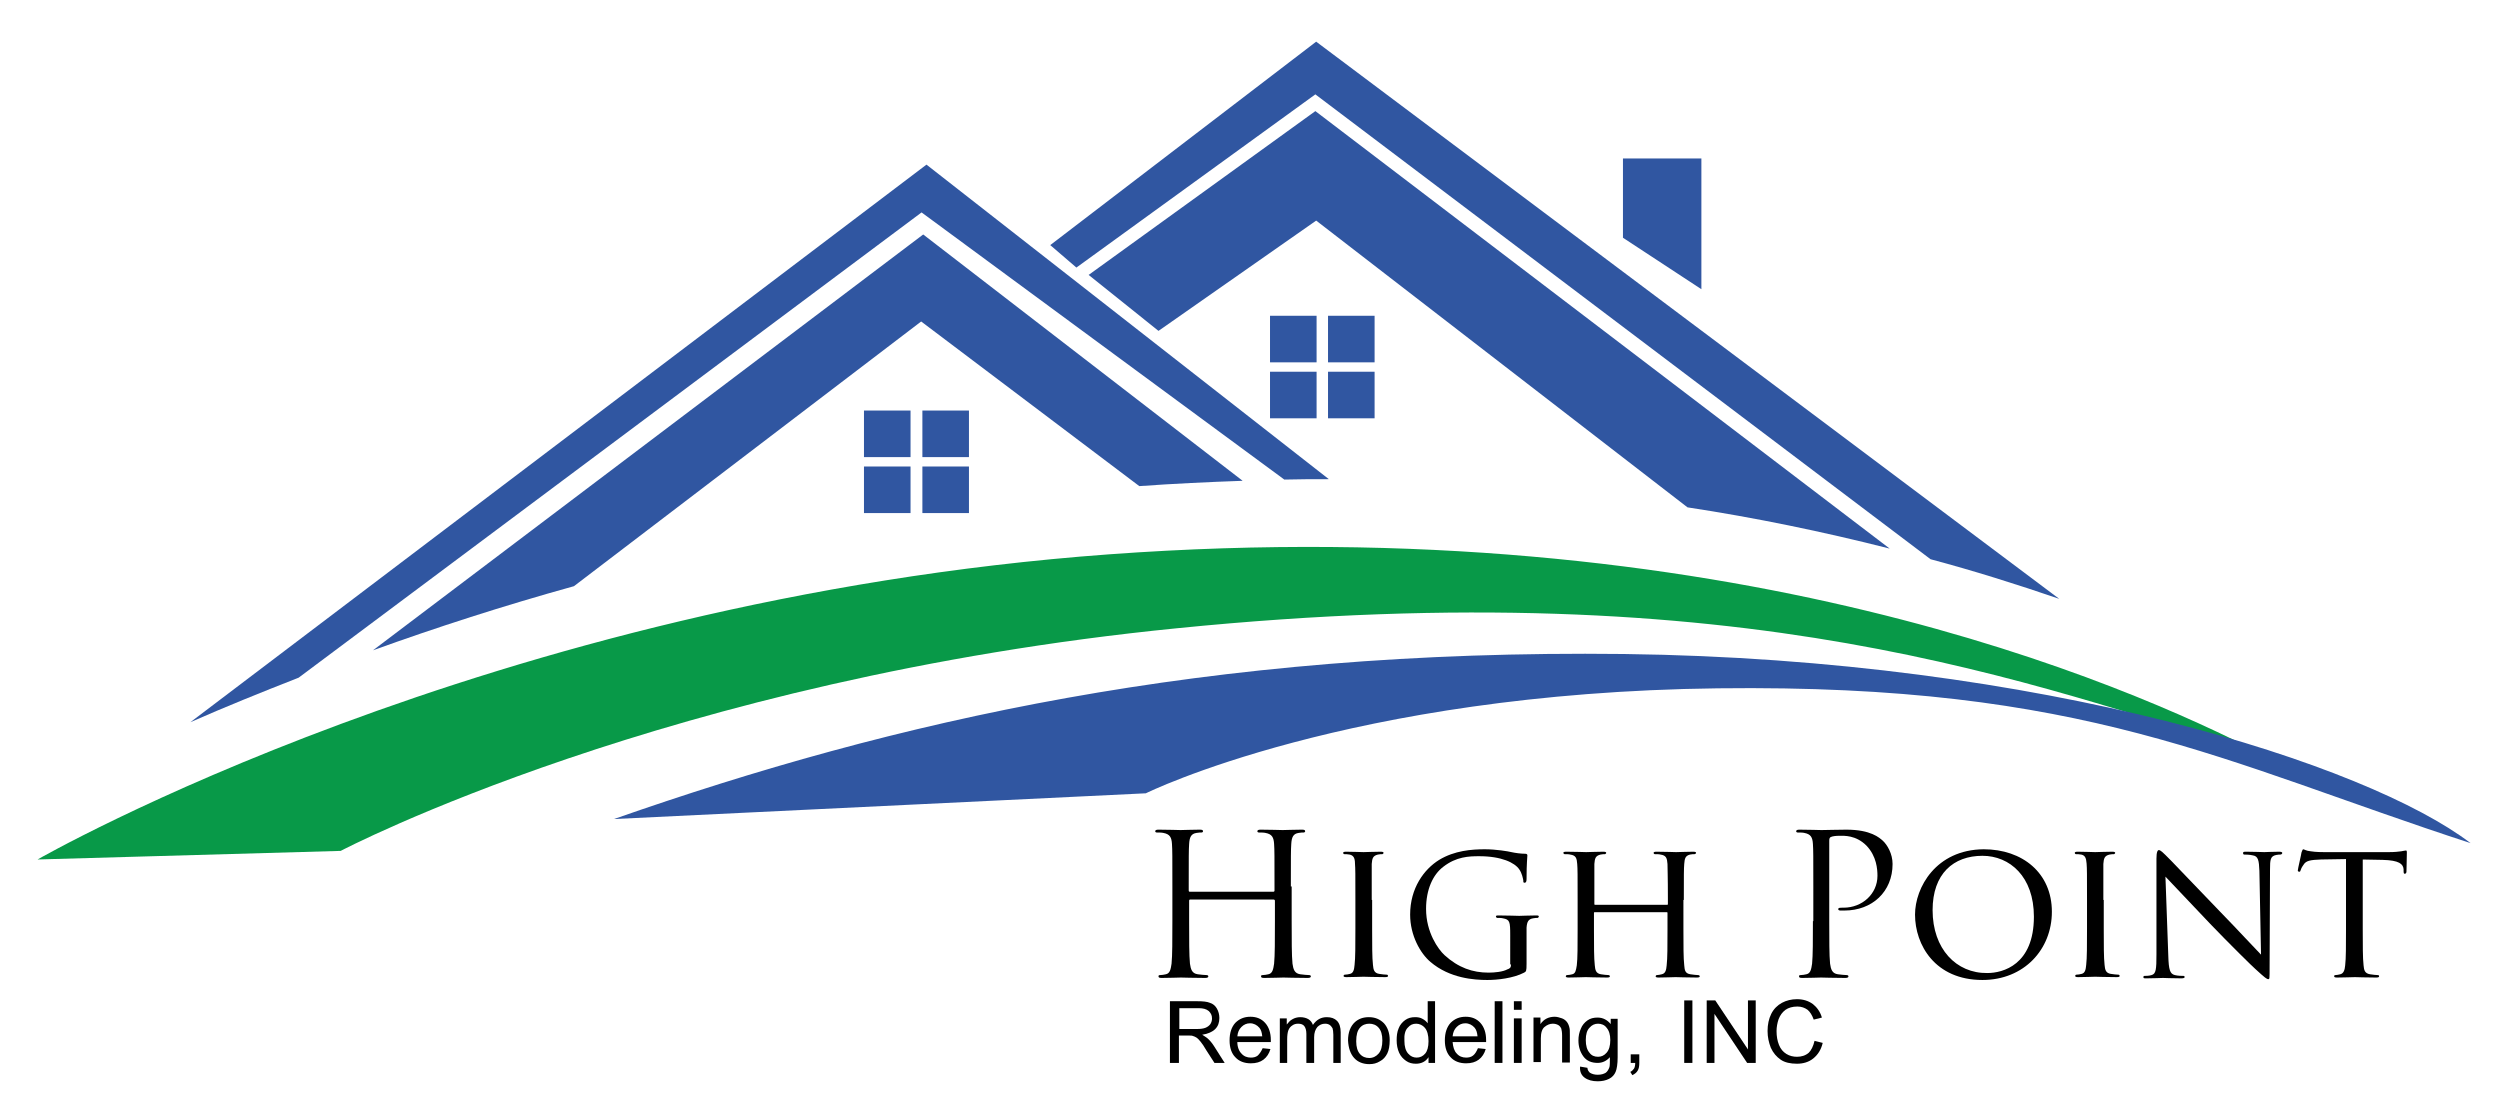<?xml version="1.0" encoding="UTF-8"?> <svg xmlns="http://www.w3.org/2000/svg" xmlns:xlink="http://www.w3.org/1999/xlink" version="1.1" id="Layer_1" x="0px" y="0px" viewBox="0 0 612 274" style="enable-background:new 0 0 612 274;" xml:space="preserve"> <style type="text/css"> .st0{fill-rule:evenodd;clip-rule:evenodd;fill:#3056A1;} .st1{fill-rule:evenodd;clip-rule:evenodd;fill:#089948;} </style> <path class="st0" d="M314.4,117.4c3.6-0.1,7.3-0.1,10.9-0.1l-98.5-77L46.6,176.8c8.4-3.7,17.3-7.3,26.5-10.9L225.6,52L314.4,117.4z M140.5,143.5c-17.3,4.8-33.7,10.1-49.2,15.7L226,57.4l78.2,60.3c-8.5,0.3-16.9,0.7-25.3,1.3l-53.4-40.3L140.5,143.5z M462.6,134.3 c-16.5-4.2-33.1-7.6-49.5-10.1L322.2,54l-38.6,27l-17.1-13.7L322,27.2L462.6,134.3z M504.1,146.6c-10.5-3.6-21-6.9-31.5-9.7 L322,23.1l-58.5,42.4l-6.4-5.5l65.1-49.8L504.1,146.6z"></path> <path class="st0" d="M397.3,38.8h19.2v32l-19.2-12.6V38.8z"></path> <path class="st0" d="M211.5,100.5h11.4v11.4h-11.4V100.5z"></path> <path class="st0" d="M225.8,100.5h11.4v11.4h-11.4V100.5z"></path> <path class="st0" d="M211.5,114.2h11.4v11.4h-11.4V114.2z"></path> <path class="st0" d="M225.8,114.2h11.4v11.4h-11.4V114.2z"></path> <path class="st0" d="M310.9,77.3h11.4v11.4h-11.4V77.3z"></path> <path class="st0" d="M325.1,77.3h11.4v11.4h-11.4V77.3z"></path> <path class="st0" d="M310.9,91h11.4v11.4h-11.4V91z"></path> <path class="st0" d="M325.1,91h11.4v11.4h-11.4V91z"></path> <path class="st1" d="M9.2,210.4c0,0,110.6-63.6,262.3-74.7c151.7-11.1,248.8,31.7,282.1,48.8c-57-17-124.9-44.8-265.5-30.7 c-124.6,12.4-204.7,54.5-204.7,54.5L9.2,210.4z"></path> <path class="st0" d="M150.3,200.5c68.6-24,144.7-41.6,247.3-40.4c102.6,1.3,181.9,27,207.2,46.3c-61.1-19.9-94-39-184.3-37.9 c-90.4,1.1-140,25.7-140,25.7L150.3,200.5z"></path> <path d="M288.6,260.2v-6.7h2.3c0.5,0,0.9,0,1.1,0.1c0.3,0.1,0.6,0.2,0.9,0.4c0.3,0.2,0.6,0.5,1,1c0.4,0.5,0.9,1.2,1.4,2.1l2,3.1h2.5 l-2.6-4.1c-0.5-0.8-1.1-1.5-1.7-2c-0.3-0.2-0.7-0.5-1.2-0.8c1.4-0.2,2.5-0.7,3.2-1.4c0.7-0.7,1-1.6,1-2.7c0-0.8-0.2-1.6-0.6-2.3 c-0.4-0.7-1-1.2-1.7-1.4c-0.7-0.3-1.7-0.4-3.1-0.4h-6.7v15.1H288.6z M288.6,246.8h4.8c1.1,0,1.9,0.2,2.5,0.7c0.5,0.5,0.8,1,0.8,1.8 c0,0.5-0.1,0.9-0.4,1.4c-0.3,0.4-0.7,0.7-1.2,0.9c-0.5,0.2-1.2,0.3-2.1,0.3h-4.3V246.8z"></path> <path d="M307.9,258.4c-0.5,0.4-1.1,0.5-1.7,0.5c-0.9,0-1.7-0.3-2.3-1c-0.6-0.6-1-1.6-1-2.8h8.2c0-0.2,0-0.4,0-0.5 c0-1.8-0.5-3.2-1.4-4.2c-0.9-1-2.1-1.5-3.6-1.5c-1.5,0-2.7,0.5-3.7,1.5c-0.9,1-1.4,2.4-1.4,4.3c0,1.8,0.5,3.2,1.4,4.1 c0.9,1,2.2,1.5,3.8,1.5c1.3,0,2.3-0.3,3.1-0.9s1.4-1.5,1.7-2.6l-1.9-0.2C308.7,257.5,308.3,258,307.9,258.4z M303.9,251.4 c0.6-0.6,1.3-0.9,2.1-0.9c0.9,0,1.7,0.4,2.3,1.1c0.4,0.5,0.6,1.1,0.7,2.1h-6.1C303,252.7,303.3,252,303.9,251.4z"></path> <path d="M315.1,260.2v-5.7c0-1,0.1-1.8,0.3-2.3c0.2-0.5,0.5-0.9,1-1.2c0.4-0.3,0.9-0.4,1.4-0.4c0.7,0,1.2,0.2,1.5,0.6 c0.3,0.4,0.5,1,0.5,1.9v7.1h1.9v-6.3c0-1.1,0.3-1.9,0.8-2.5c0.5-0.5,1.1-0.8,1.9-0.8c0.4,0,0.8,0.1,1.1,0.3c0.3,0.2,0.5,0.5,0.7,0.8 c0.1,0.3,0.2,0.9,0.2,1.6v6.9h1.8v-7.5c0-1.2-0.3-2.2-0.9-2.8c-0.6-0.6-1.4-0.9-2.5-0.9c-1.4,0-2.5,0.6-3.4,1.9 c-0.2-0.6-0.6-1.1-1.1-1.4c-0.5-0.3-1.2-0.5-2-0.5c-0.7,0-1.4,0.2-1.9,0.5c-0.6,0.3-1,0.8-1.4,1.3v-1.5h-1.7v10.9H315.1z"></path> <path d="M331.5,259c0.9,1,2.2,1.5,3.7,1.5c1,0,1.8-0.2,2.6-0.7c0.8-0.4,1.4-1.1,1.8-1.9c0.4-0.8,0.6-1.9,0.6-3.3 c0-1.7-0.5-3.1-1.4-4.1c-1-1-2.2-1.5-3.7-1.5c-1.4,0-2.5,0.4-3.4,1.2c-1.1,1-1.7,2.5-1.7,4.5C330.1,256.6,330.6,258,331.5,259z M332.9,251.6c0.6-0.7,1.4-1,2.3-1c0.9,0,1.7,0.3,2.3,1c0.6,0.7,0.9,1.7,0.9,3.1c0,1.4-0.3,2.5-0.9,3.2c-0.6,0.7-1.4,1.1-2.3,1.1 c-0.9,0-1.7-0.3-2.3-1c-0.6-0.7-0.9-1.7-0.9-3.1C332,253.3,332.3,252.3,332.9,251.6z"></path> <path d="M351.3,260.2v-15.1h-1.8v5.4c-0.3-0.4-0.7-0.8-1.3-1.1c-0.5-0.3-1.1-0.4-1.8-0.4c-0.9,0-1.7,0.2-2.4,0.7 c-0.7,0.5-1.3,1.2-1.6,2c-0.4,0.9-0.5,1.9-0.5,3c0,1.1,0.2,2.1,0.6,3c0.4,0.9,1,1.5,1.7,2c0.7,0.5,1.5,0.7,2.4,0.7 c1.3,0,2.4-0.5,3.1-1.6v1.4H351.3z M344.6,251.6c0.6-0.7,1.2-1,2.1-1c0.8,0,1.6,0.4,2.1,1c0.6,0.7,0.9,1.8,0.9,3.3 c0,1.4-0.3,2.4-0.8,3c-0.6,0.7-1.3,1-2.1,1c-0.8,0-1.5-0.3-2.1-1c-0.6-0.7-0.9-1.7-0.9-3.1C343.7,253.3,344,252.2,344.6,251.6z"></path> <path d="M360.6,258.4c-0.5,0.4-1.1,0.5-1.7,0.5c-0.9,0-1.7-0.3-2.3-1c-0.6-0.6-0.9-1.6-1-2.8h8.2c0-0.2,0-0.4,0-0.5 c0-1.8-0.5-3.2-1.4-4.2c-0.9-1-2.1-1.5-3.6-1.5c-1.5,0-2.7,0.5-3.7,1.5c-0.9,1-1.4,2.4-1.4,4.3c0,1.8,0.5,3.2,1.4,4.1 c0.9,1,2.2,1.5,3.8,1.5c1.3,0,2.3-0.3,3.1-0.9s1.4-1.5,1.7-2.6l-1.9-0.2C361.4,257.5,361.1,258,360.6,258.4z M356.6,251.4 c0.6-0.6,1.3-0.9,2.1-0.9c0.9,0,1.7,0.4,2.3,1.1c0.4,0.5,0.6,1.1,0.7,2.1h-6.1C355.7,252.7,356,252,356.6,251.4z"></path> <path d="M367.8,260.2v-15.1h-1.9v15.1H367.8z"></path> <path d="M372.5,247.2v-2.1h-1.9v2.1H372.5z M372.5,260.2v-10.9h-1.9v10.9H372.5z"></path> <path d="M377.2,260.2v-6c0-1.4,0.3-2.3,0.9-2.8c0.6-0.5,1.3-0.8,2-0.8c0.5,0,0.9,0.1,1.3,0.3c0.4,0.2,0.6,0.5,0.8,0.9 c0.1,0.4,0.2,0.9,0.2,1.7v6.6h1.9v-6.7c0-0.9,0-1.5-0.1-1.8c-0.1-0.5-0.3-1-0.6-1.4c-0.3-0.4-0.7-0.7-1.2-0.9 c-0.6-0.2-1.2-0.4-1.8-0.4c-1.5,0-2.7,0.6-3.5,1.8v-1.6h-1.7v10.9H377.2z"></path> <path d="M387.9,263.8c0.8,0.6,1.9,0.9,3.2,0.9c1.1,0,2-0.2,2.8-0.6c0.8-0.4,1.3-1,1.6-1.7c0.3-0.7,0.5-1.9,0.5-3.6v-9.4h-1.7v1.3 c-0.8-1-1.9-1.6-3.2-1.6c-1,0-1.8,0.2-2.5,0.7c-0.7,0.5-1.3,1.2-1.6,2c-0.4,0.9-0.6,1.8-0.6,2.9c0,1.5,0.4,2.8,1.2,3.9 c0.8,1.1,2,1.6,3.5,1.6c1.2,0,2.2-0.5,3-1.4c0,1.2,0,2-0.1,2.4c-0.2,0.6-0.5,1.1-0.9,1.4c-0.5,0.3-1.1,0.5-2,0.5 c-0.8,0-1.4-0.2-1.9-0.5c-0.3-0.3-0.6-0.7-0.6-1.2l-1.8-0.3C386.7,262.3,387.1,263.2,387.9,263.8z M389.1,251.6c0.6-0.7,1.3-1,2.1-1 c0.8,0,1.6,0.3,2.1,1c0.6,0.7,0.9,1.7,0.9,3c0,1.4-0.3,2.4-0.9,3.1c-0.6,0.7-1.3,1-2.1,1c-0.9,0-1.6-0.3-2.1-1 c-0.6-0.7-0.9-1.7-0.9-3.1C388.2,253.2,388.5,252.2,389.1,251.6z"></path> <path d="M400.3,260.2c0,0.6-0.1,1.1-0.3,1.4c-0.2,0.3-0.5,0.6-0.9,0.8l0.5,0.8c0.6-0.3,1-0.6,1.3-1.1c0.3-0.5,0.4-1.1,0.4-1.9v-2.1 h-2.1v2.1H400.3z"></path> <path d="M316,217c0-7.5,0-8.8,0.1-10.4c0.1-1.7,0.5-2.5,1.8-2.7c0.6-0.1,0.9-0.1,1.2-0.1c0.2,0,0.4-0.1,0.4-0.3 c0-0.3-0.2-0.4-0.8-0.4c-1.4,0-4.5,0.1-4.7,0.1c-0.2,0-3.3-0.1-5.4-0.1c-0.5,0-0.8,0.1-0.8,0.4c0,0.2,0.2,0.3,0.4,0.3 c0.4,0,1.2,0,1.6,0.1c1.6,0.3,2,1.1,2.1,2.7c0.1,1.5,0.1,2.9,0.1,10.4v1c0,0.2-0.1,0.3-0.3,0.3h-20.4c-0.1,0-0.3,0-0.3-0.3v-1 c0-7.5,0-8.8,0.1-10.4c0.1-1.7,0.5-2.5,1.8-2.7c0.6-0.1,0.9-0.1,1.2-0.1c0.2,0,0.4-0.1,0.4-0.3c0-0.3-0.2-0.4-0.8-0.4 c-1.4,0-4.5,0.1-4.7,0.1c-0.2,0-3.3-0.1-5.4-0.1c-0.5,0-0.8,0.1-0.8,0.4c0,0.2,0.2,0.3,0.4,0.3c0.4,0,1.2,0,1.6,0.1 c1.6,0.3,2,1.1,2.1,2.7c0.1,1.5,0.1,2.9,0.1,10.4v8.5c0,4.6,0,8.4-0.2,10.4c-0.2,1.4-0.4,2.4-1.4,2.6c-0.4,0.1-1,0.2-1.4,0.2 c-0.3,0-0.4,0.1-0.4,0.3c0,0.3,0.2,0.4,0.8,0.4c1.4,0,4.5-0.1,4.7-0.1c0.2,0,3.3,0.1,5.9,0.1c0.5,0,0.8-0.1,0.8-0.4 c0-0.1-0.1-0.3-0.4-0.3c-0.4,0-1.5-0.1-2.2-0.2c-1.4-0.2-1.7-1.2-1.9-2.6c-0.2-2-0.2-5.8-0.2-10.4v-5c0-0.2,0.1-0.3,0.3-0.3h20.4 c0.1,0,0.3,0.1,0.3,0.3v5c0,4.6,0,8.4-0.2,10.4c-0.2,1.4-0.4,2.4-1.4,2.6c-0.4,0.1-1,0.2-1.4,0.2c-0.3,0-0.4,0.1-0.4,0.3 c0,0.3,0.2,0.4,0.8,0.4c1.4,0,4.5-0.1,4.7-0.1c0.2,0,3.3,0.1,5.9,0.1c0.5,0,0.8-0.1,0.8-0.4c0-0.1-0.1-0.3-0.4-0.3 c-0.4,0-1.5-0.1-2.2-0.2c-1.4-0.2-1.7-1.2-1.9-2.6c-0.2-2-0.2-5.8-0.2-10.4V217z"></path> <path d="M335.8,220.3c0-6.3,0-7.5,0-8.8c0.1-1.4,0.3-2,1.5-2.3c0.5-0.1,0.8-0.1,1.1-0.1c0.1,0,0.3-0.2,0.3-0.3 c0-0.2-0.2-0.3-0.7-0.3c-1.3,0-4,0.1-4.2,0.1c-0.2,0-2.9-0.1-4.3-0.1c-0.5,0-0.7,0.1-0.7,0.3c0,0.1,0.1,0.3,0.3,0.3 c0.3,0,0.8,0,1.3,0.1c0.9,0.2,1.3,0.8,1.3,2.2c0.1,1.3,0.1,2.5,0.1,8.8v7.2c0,3.9,0,7.2-0.2,8.8c-0.1,1.2-0.3,2-1.1,2.2 c-0.4,0.1-0.9,0.2-1.3,0.2c-0.2,0-0.3,0.2-0.3,0.3c0,0.2,0.2,0.3,0.7,0.3c1.3,0,3.9-0.1,4.2-0.1c0.2,0,2.9,0.1,5.3,0.1 c0.5,0,0.7-0.1,0.7-0.3c0-0.1-0.1-0.3-0.3-0.3c-0.4,0-1.3-0.1-1.9-0.2c-1.2-0.2-1.4-1-1.5-2.2c-0.2-1.7-0.2-4.9-0.2-8.8V220.3z"></path> <path d="M369.9,236.1c0,0.8-0.3,1-0.9,1.2c-1.1,0.6-3.1,0.8-4.6,0.8c-3.9,0-7.4-1.2-10.8-4.3c-1.5-1.4-4.5-5.5-4.5-11.3 c0-4.8,1.7-8.4,4.2-10.3c3.2-2.5,6.3-2.6,8.8-2.6c5.5,0,8.7,1.6,9.8,3.2c0.7,1,0.9,2.2,1,2.7c0,0.4,0,0.6,0.3,0.6 c0.3,0,0.5-0.2,0.5-0.9c0-4.1,0.2-5.2,0.2-5.8c0-0.2-0.1-0.4-0.5-0.4c-1.1,0-2.5-0.2-3.4-0.4c-0.8-0.2-3.8-0.7-6.5-0.7 c-3.2,0-7.4,0.3-11.2,2.6c-3.7,2.3-7.1,6.9-7.1,13.4c0,5.1,2.5,9.5,5,11.6c4.7,4,10.7,4.4,13.9,4.4c2.4,0,6.3-0.4,9-1.8 c0.5-0.3,0.6-0.3,0.6-2.2v-4.6c0-1.7,0-2.9,0-4.2c0.1-1.4,0.4-2.1,1.6-2.3c0.5-0.1,0.8-0.1,1.1-0.1c0.1,0,0.3-0.2,0.3-0.3 c0-0.3-0.2-0.3-0.7-0.3c-1.3,0-3.9,0.1-4.1,0.1c-0.2,0-3.1-0.1-5-0.1c-0.5,0-0.7,0-0.7,0.3c0,0.1,0.2,0.3,0.3,0.3 c0.4,0,1.1,0,1.4,0.1c1.7,0.3,1.8,0.8,1.8,4.1V236.1z"></path> <path d="M412.2,220.3c0-6.3,0-7.5,0.1-8.8c0.1-1.4,0.3-2,1.4-2.3c0.5-0.1,0.8-0.1,1.1-0.1c0.2,0,0.4-0.2,0.4-0.3 c0-0.2-0.2-0.3-0.7-0.3c-1.2,0-3.9,0.1-4.2,0.1c-0.2,0-2.9-0.1-4.8-0.1c-0.5,0-0.7,0.1-0.7,0.3c0,0.1,0.1,0.3,0.3,0.3 c0.4,0,1.1,0,1.4,0.1c1.4,0.2,1.6,0.9,1.7,2.3c0,1.3,0.1,2.5,0.1,8.9v0.9c0,0.2-0.1,0.2-0.2,0.2h-17.6c-0.1,0-0.2,0-0.2-0.2v-0.9 c0-6.3,0-7.6,0-8.9c0.1-1.4,0.3-2,1.5-2.3c0.5-0.1,0.8-0.1,1.1-0.1c0.1,0,0.3-0.2,0.3-0.3c0-0.2-0.2-0.3-0.7-0.3 c-1.3,0-4,0.1-4.2,0.1c-0.2,0-2.9-0.1-4.9-0.1c-0.5,0-0.7,0.1-0.7,0.3c0,0.1,0.2,0.3,0.3,0.3c0.4,0,1.1,0,1.4,0.1 c1.4,0.2,1.6,0.9,1.7,2.3c0.1,1.3,0.1,2.5,0.1,8.8v7.2c0,3.9,0,7.2-0.2,8.8c-0.2,1.2-0.3,2-1.1,2.2c-0.4,0.1-0.9,0.2-1.3,0.2 c-0.2,0-0.3,0.2-0.3,0.3c0,0.2,0.2,0.3,0.7,0.3c1.3,0,4-0.1,4.2-0.1c0.2,0,2.9,0.1,5.2,0.1c0.5,0,0.7-0.1,0.7-0.3 c0-0.1-0.1-0.3-0.3-0.3c-0.4,0-1.3-0.1-1.9-0.2c-1.2-0.2-1.4-1-1.5-2.2c-0.2-1.7-0.2-4.8-0.2-8.7v-4.1c0-0.2,0.1-0.2,0.2-0.2h17.6 c0.1,0,0.2,0,0.2,0.2v4.1c0,3.9,0,7-0.2,8.7c-0.1,1.2-0.3,2-1.2,2.2c-0.4,0.1-0.9,0.2-1.2,0.2c-0.2,0-0.3,0.2-0.3,0.3 c0,0.2,0.2,0.3,0.7,0.3c1.2,0,4-0.1,4.2-0.1c0.2,0,2.9,0.1,5.2,0.1c0.5,0,0.7-0.1,0.7-0.3c0-0.1-0.1-0.3-0.4-0.3 c-0.3,0-1.3-0.1-1.9-0.2c-1.3-0.2-1.4-1-1.5-2.2c-0.2-1.7-0.2-4.9-0.2-8.8V220.3z"></path> <path d="M443.8,225.5c0,4.6,0,8.4-0.2,10.4c-0.2,1.4-0.4,2.4-1.4,2.6c-0.4,0.1-1,0.2-1.4,0.2c-0.3,0-0.4,0.1-0.4,0.3 c0,0.3,0.2,0.4,0.8,0.4c1.4,0,4.5-0.1,4.6-0.1c0.2,0,3.3,0.1,5.9,0.1c0.5,0,0.8-0.1,0.8-0.4c0-0.1-0.1-0.3-0.4-0.3 c-0.4,0-1.5-0.1-2.2-0.2c-1.4-0.2-1.7-1.2-1.9-2.6c-0.2-2-0.2-5.8-0.2-10.4v-19.7c0-0.5,0.1-0.8,0.4-0.9c0.4-0.2,1.2-0.3,2.1-0.3 c1.1,0,4-0.2,6.6,2.4c2.5,2.6,2.7,5.8,2.7,7.4c0,4.4-3.7,7.8-8.3,7.8c-1,0-1.3,0-1.3,0.4c0,0.2,0.3,0.3,0.5,0.3c0.2,0,0.8,0,1,0 c6.8,0,11.8-4.6,11.8-11.4c0-2.5-1.3-4.7-2.4-5.7c-0.8-0.7-2.9-2.7-8.9-2.7c-2.2,0-5,0.1-6.1,0.1c-0.4,0-3.3-0.1-5.4-0.1 c-0.5,0-0.8,0.1-0.8,0.4c0,0.2,0.2,0.3,0.4,0.3c0.4,0,1.3,0,1.6,0.1c1.6,0.3,2,1.1,2.1,2.7c0.1,1.5,0.1,2.9,0.1,10.4V225.5z"></path> <path d="M468.8,223.9c0,7.4,4.9,16,16.5,16c10.2,0,17-7.5,17-16.7c0-9.5-7.2-15.3-16.7-15.3C473.9,208,468.8,217.3,468.8,223.9z M473.1,222.8c0-8.9,5.1-13.3,12.2-13.3c6.7,0,12.6,5.1,12.6,14.9c0,11.8-7.6,13.8-11.4,13.8C478.9,238.3,473.1,232.3,473.1,222.8z"></path> <path d="M514.9,220.3c0-6.3,0-7.5,0-8.8c0.1-1.4,0.3-2,1.5-2.3c0.5-0.1,0.8-0.1,1.1-0.1c0.1,0,0.3-0.2,0.3-0.3 c0-0.2-0.2-0.3-0.7-0.3c-1.3,0-4,0.1-4.2,0.1c-0.2,0-2.9-0.1-4.3-0.1c-0.5,0-0.7,0.1-0.7,0.3c0,0.1,0.1,0.3,0.3,0.3 c0.3,0,0.8,0,1.3,0.1c0.9,0.2,1.2,0.8,1.3,2.2c0.1,1.3,0.1,2.5,0.1,8.8v7.2c0,3.9,0,7.2-0.2,8.8c-0.1,1.2-0.3,2-1.1,2.2 c-0.4,0.1-0.9,0.2-1.3,0.2c-0.2,0-0.3,0.2-0.3,0.3c0,0.2,0.2,0.3,0.7,0.3c1.3,0,3.9-0.1,4.2-0.1c0.2,0,2.9,0.1,5.3,0.1 c0.5,0,0.7-0.1,0.7-0.3c0-0.1-0.1-0.3-0.3-0.3c-0.4,0-1.3-0.1-1.9-0.2c-1.2-0.2-1.4-1-1.5-2.2c-0.2-1.7-0.2-4.9-0.2-8.8V220.3z"></path> <path d="M530.1,214.6c1.3,1.4,6.1,6.4,11,11.6c4.5,4.7,10.6,10.7,11,11c2.4,2.2,2.8,2.5,3.2,2.5c0.3,0,0.3-0.2,0.3-2.9l0.1-23.9 c0-2.5,0.1-3.3,1.5-3.6c0.5-0.1,0.8-0.1,1-0.1c0.3,0,0.5-0.2,0.5-0.4c0-0.2-0.3-0.3-0.8-0.3c-1.7,0-3.1,0.1-3.6,0.1 c-0.5,0-2.5-0.1-4.4-0.1c-0.5,0-0.8,0-0.8,0.3c0,0.1,0,0.4,0.3,0.4c0.3,0,1.3,0,2.1,0.2c1.3,0.2,1.5,1.2,1.6,3.8l0.4,20.5 c-1.3-1.3-5.8-6.2-10-10.5c-6.5-6.7-12.7-13.3-13.4-13.9c-0.4-0.4-1.2-1.2-1.6-1.2c-0.3,0-0.6,0.4-0.6,2.1v23.4 c0,3.7-0.1,4.8-1.2,5.1c-0.6,0.2-1.4,0.2-1.7,0.2c-0.2,0-0.3,0.1-0.3,0.3c0,0.3,0.2,0.3,0.7,0.3c1.9,0,3.7-0.1,4.1-0.1 c0.4,0,2.1,0.1,4.5,0.1c0.5,0,0.8-0.1,0.8-0.3c0-0.2-0.1-0.3-0.3-0.3c-0.4,0-1.3,0-2.1-0.2c-1.2-0.3-1.5-1.3-1.6-4.7L530.1,214.6z"></path> <path d="M578,210.4l5.3,0.1c4,0.1,5,1,5.1,2.3l0,0.4c0,0.6,0.1,0.7,0.3,0.7c0.2,0,0.4-0.2,0.4-0.5c0-0.5,0.1-3.4,0.1-4.7 c0-0.2,0-0.5-0.2-0.5c-0.2,0-0.6,0.1-1.2,0.2c-0.7,0.1-1.6,0.2-3,0.2H569c-0.5,0-2.1,0-3.3-0.2c-1.2-0.1-1.6-0.5-1.9-0.5 c-0.1,0-0.3,0.5-0.4,0.8c0,0.3-0.9,4-0.9,4.4c0,0.2,0.2,0.3,0.3,0.3c0.2,0,0.3,0,0.4-0.4c0.1-0.3,0.2-0.6,0.7-1.3 c0.6-1,1.6-1.2,4.3-1.3l6.1-0.1v17.2c0,3.9,0,7.2-0.2,8.8c-0.1,1.2-0.4,2-1.2,2.2c-0.4,0.1-0.9,0.2-1.2,0.2c-0.2,0-0.3,0.1-0.3,0.3 c0,0.2,0.2,0.3,0.7,0.3c1.2,0,4.2-0.1,4.4-0.1c0.2,0,2.9,0.1,5.2,0.1c0.5,0,0.7-0.1,0.7-0.3c0-0.1,0-0.3-0.3-0.3 c-0.4,0-1.3-0.1-1.9-0.2c-1.3-0.2-1.5-1-1.6-2.2c-0.2-1.7-0.2-4.9-0.2-8.8V210.4z"></path> <g> <path d="M412.3,260.2v-15.3h2v15.3H412.3z"></path> <path d="M417.8,260.2v-15.3h2.1l8,12v-12h1.9v15.3h-2.1l-8-12v12H417.8z"></path> <path d="M444.2,254.8l2,0.5c-0.4,1.7-1.2,2.9-2.3,3.8c-1.1,0.9-2.5,1.3-4,1.3c-1.6,0-3-0.3-4-1c-1-0.7-1.8-1.6-2.4-2.9 c-0.5-1.3-0.8-2.6-0.8-4.1c0-1.6,0.3-3,0.9-4.2c0.6-1.2,1.5-2.1,2.6-2.7c1.1-0.6,2.4-0.9,3.7-0.9c1.5,0,2.8,0.4,3.9,1.2 c1,0.8,1.8,1.9,2.2,3.3l-2,0.5c-0.4-1.1-0.9-1.9-1.5-2.4c-0.7-0.5-1.5-0.8-2.5-0.8c-1.2,0-2.2,0.3-2.9,0.8 c-0.8,0.6-1.3,1.3-1.7,2.3c-0.3,0.9-0.5,1.9-0.5,2.9c0,1.3,0.2,2.4,0.6,3.4c0.4,1,1,1.7,1.8,2.2c0.8,0.5,1.7,0.7,2.6,0.7 c1.1,0,2.1-0.3,2.9-1C443.4,257.1,443.9,256.1,444.2,254.8z"></path> </g> </svg> 